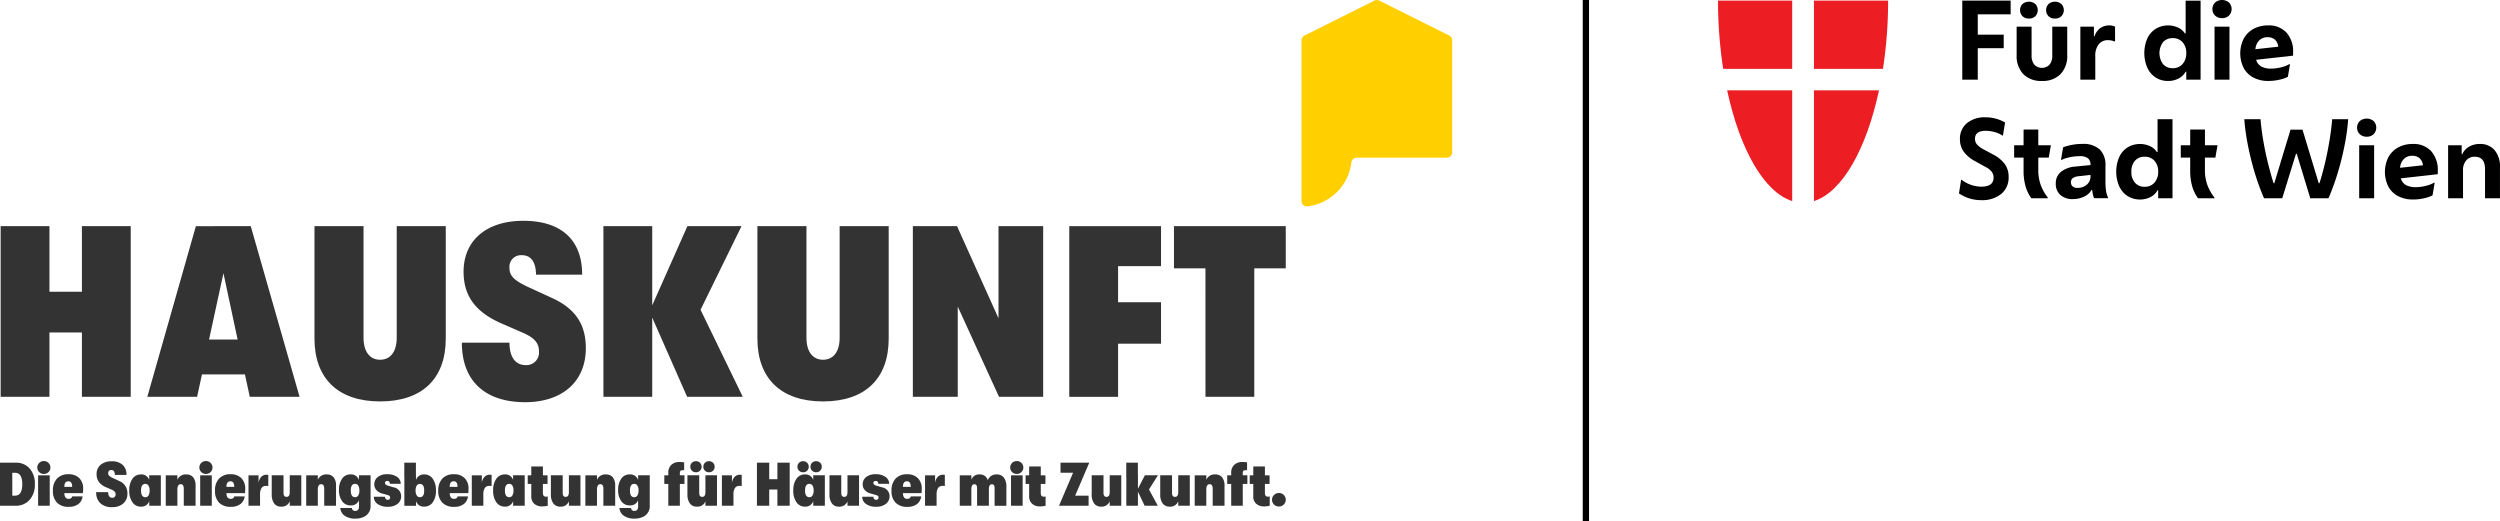 <svg xmlns="http://www.w3.org/2000/svg" width="398.039" height="83" viewBox="0 0 398.039 83"><defs><style>.a{fill:#ffcf00;}.b{fill:#333;}.c{fill:#ed1d24;}</style></defs><g transform="translate(-270.001 -39)"><g transform="translate(270.001 39)"><g transform="translate(207.218)"><path class="a" d="M561.255,63.3l-11.132-5.56a.863.863,0,0,0-.772,0L538.218,63.3a.863.863,0,0,0-.477.771V89.636a.847.847,0,0,0,.972.858,7.994,7.994,0,0,0,6.965-6.963.871.871,0,0,1,.859-.778h14.333a.863.863,0,0,0,.864-.863V64.068a.861.861,0,0,0-.478-.771" transform="translate(-537.74 -57.645)"/></g><g transform="translate(0 35.155)"><path class="b" d="M58.609,140.888H66.38v10.44h5.168v-10.44h7.771v27.167H71.548V157.809H66.38v10.246H58.609Z" transform="translate(-58.506 -140.034)"/><path class="b" d="M128.071,164.484h-6.838l-.777,3.571h-7.926l7.732-27.167H129l7.771,27.167h-7.927Zm-1.165-5.549-2.254-10.556-2.292,10.556Z" transform="translate(-89.075 -140.034)"/><path class="b" d="M173.985,158.779V140.888h7.81v17.775c0,2.212,1.01,3.493,2.642,3.493s2.642-1.281,2.642-3.493V140.888h7.81v17.891c0,6.442-3.808,10.013-10.452,10.013S173.985,165.183,173.985,158.779Z" transform="translate(-123.916 -140.034)"/><path class="b" d="M228.175,158.319h7.577c0,2.329.971,3.571,2.6,3.571a2,2,0,0,0,2.1-2.174c0-1.358-.738-2.134-2.409-2.911l-3.652-1.591c-3.963-1.746-5.945-4.269-5.945-8.189,0-4.968,3.613-8.111,9.519-8.111,6.022,0,9.364,3.027,9.364,8.577h-7.344c-.039-2.1-.855-3.1-2.254-3.1a1.847,1.847,0,0,0-1.981,2.018c0,1.358.894,2.018,2.681,2.911l4.39,2.018c3.536,1.708,5.09,4.192,5.09,7.84,0,5.395-3.808,8.616-9.675,8.616C231.905,167.788,228.175,164.451,228.175,158.319Z" transform="translate(-154.638 -138.914)"/><path class="b" d="M293.539,168.055l-5.556-12.614v12.614h-7.771V140.888h7.771V153.5l5.6-12.613H302.2L295.676,154.2l6.722,13.855Z" transform="translate(-184.139 -140.034)"/><path class="b" d="M336.823,158.779V140.888h7.81v17.775c0,2.212,1.01,3.493,2.642,3.493s2.642-1.281,2.642-3.493V140.888h7.81v17.891c0,6.442-3.808,10.013-10.452,10.013S336.823,165.183,336.823,158.779Z" transform="translate(-216.233 -140.034)"/><path class="b" d="M393.974,140.888h7.032l6.605,14.67v-14.67h7.111v27.167h-7.033l-6.567-14.36v14.36h-7.149Z" transform="translate(-248.633 -140.034)"/><path class="b" d="M451.482,140.888h14.609v6.365h-6.838V153h6.838v6.6h-6.838v8.461h-7.771Z" transform="translate(-281.237 -140.034)"/><path class="b" d="M494.983,147.6h-5.012v-6.714h17.8V147.6h-5.012v20.453h-7.771Z" transform="translate(-303.057 -140.034)"/><path class="b" d="M.72-4.5v-6.862H3.176a2.882,2.882,0,0,1,2.265.926,3.624,3.624,0,0,1,.827,2.5,3.6,3.6,0,0,1-.837,2.5A2.928,2.928,0,0,1,3.137-4.5ZM2.677-6.107H3.1q1.165,0,1.165-1.823T3.1-9.753H2.677Zm5.03-3.461a1.014,1.014,0,0,1-.749-.3.983.983,0,0,1-.3-.721.994.994,0,0,1,.3-.73,1.014,1.014,0,0,1,.749-.3,1,1,0,0,1,.739.3.994.994,0,0,1,.3.73.983.983,0,0,1-.3.721A1,1,0,0,1,7.707-9.567ZM6.787-4.5V-9.351h1.85V-4.5ZM13.96-7.2a5.564,5.564,0,0,1-.039.686H10.966q.02.912.675.912.489,0,.568-.392h1.664A1.792,1.792,0,0,1,13.2-4.773a2.423,2.423,0,0,1-1.527.441,2.509,2.509,0,0,1-1.879-.662A2.634,2.634,0,0,1,9.146-6.91,2.681,2.681,0,0,1,9.8-8.832a2.407,2.407,0,0,1,1.835-.686,2.3,2.3,0,0,1,1.713.623A2.3,2.3,0,0,1,13.96-7.2Zm-2.994-.314h1.243q0-.882-.6-.882Q10.966-8.4,10.966-7.518Zm7.6,3.235A2.644,2.644,0,0,1,16.7-4.9a2.3,2.3,0,0,1-.665-1.774h1.908A1.114,1.114,0,0,0,18.114-6a.568.568,0,0,0,.484.23.512.512,0,0,0,.387-.147.554.554,0,0,0,.142-.4.627.627,0,0,0-.142-.422,1.332,1.332,0,0,0-.465-.314l-.92-.4a2.7,2.7,0,0,1-1.13-.833A2.031,2.031,0,0,1,16.1-9.528a1.875,1.875,0,0,1,.641-1.495,2.6,2.6,0,0,1,1.757-.554,2.5,2.5,0,0,1,1.747.559,2.068,2.068,0,0,1,.612,1.608H19.01q-.01-.784-.568-.784a.485.485,0,0,0-.367.137.515.515,0,0,0-.132.373.528.528,0,0,0,.157.4,2.252,2.252,0,0,0,.519.338l1.106.51a2.063,2.063,0,0,1,1.282,1.98,2.016,2.016,0,0,1-.661,1.593A2.587,2.587,0,0,1,18.569-4.283Zm4.6-.078A1.592,1.592,0,0,1,21.8-5.067a3.138,3.138,0,0,1-.5-1.863,3.115,3.115,0,0,1,.5-1.858,1.6,1.6,0,0,1,1.365-.7,1.29,1.29,0,0,1,1.311.872v-.735h1.85V-4.5H24.48v-.735A1.29,1.29,0,0,1,23.169-4.362Zm.695-1.5a.572.572,0,0,0,.5-.274,1.444,1.444,0,0,0,.181-.794,1.423,1.423,0,0,0-.181-.784.572.572,0,0,0-.5-.274q-.685,0-.685,1.059T23.863-5.861ZM27.112-4.5V-9.351h1.85v.716a1.418,1.418,0,0,1,1.409-.853,1.361,1.361,0,0,1,1.106.456,2.073,2.073,0,0,1,.382,1.358V-4.5H29.98v-2.7q0-.735-.48-.735-.538,0-.538.872V-4.5Zm6.4-5.068a1.014,1.014,0,0,1-.749-.3.983.983,0,0,1-.3-.721.994.994,0,0,1,.3-.73,1.014,1.014,0,0,1,.749-.3,1,1,0,0,1,.739.3.994.994,0,0,1,.3.73.983.983,0,0,1-.3.721A1,1,0,0,1,33.512-9.567ZM32.592-4.5V-9.351h1.85V-4.5ZM39.765-7.2a5.563,5.563,0,0,1-.039.686H36.771q.02.912.675.912.489,0,.568-.392h1.664A1.792,1.792,0,0,1,39-4.773a2.423,2.423,0,0,1-1.527.441A2.509,2.509,0,0,1,35.6-4.994a2.634,2.634,0,0,1-.646-1.917A2.681,2.681,0,0,1,35.6-8.832a2.407,2.407,0,0,1,1.835-.686,2.3,2.3,0,0,1,1.713.623A2.3,2.3,0,0,1,39.765-7.2Zm-2.994-.314h1.243q0-.882-.6-.882Q36.771-8.4,36.771-7.518ZM40.284-4.5V-9.351h1.6v1.235a1.671,1.671,0,0,1,.426-.985,1.123,1.123,0,0,1,.827-.338q.088,0,.3.02v1.774a2.621,2.621,0,0,0-.343-.02.831.831,0,0,0-.734.338,1.894,1.894,0,0,0-.235,1.064V-4.5Zm5.206.137a1.32,1.32,0,0,1-1.12-.51,2.418,2.418,0,0,1-.387-1.48v-3h1.879v2.8q0,.637.48.637.509,0,.509-.745v-2.7h1.84V-4.5H46.85v-.716A1.336,1.336,0,0,1,45.49-4.362ZM49.473-4.5V-9.351h1.85v.716a1.418,1.418,0,0,1,1.409-.853,1.361,1.361,0,0,1,1.106.456,2.073,2.073,0,0,1,.382,1.358V-4.5H52.34v-2.7q0-.735-.48-.735-.538,0-.538.872V-4.5Zm8.4-4.853h1.85v4.764a1.874,1.874,0,0,1-.91,1.774,3.063,3.063,0,0,1-1.556.363,2.884,2.884,0,0,1-1.517-.373,1.63,1.63,0,0,1-.842-1.323h1.85a.479.479,0,0,0,.548.461q.577,0,.577-.716v-.971a1.323,1.323,0,0,1-1.35.814,1.58,1.58,0,0,1-1.331-.667,2.908,2.908,0,0,1-.5-1.784,2.966,2.966,0,0,1,.5-1.809,1.576,1.576,0,0,1,1.331-.672,1.307,1.307,0,0,1,1.35.882Zm-.617,3.49a.572.572,0,0,0,.5-.274,1.444,1.444,0,0,0,.181-.794,1.423,1.423,0,0,0-.181-.784.572.572,0,0,0-.5-.274q-.685,0-.685,1.059T57.252-5.861Zm5.216,1.52a2.7,2.7,0,0,1-1.634-.441,1.373,1.373,0,0,1-.6-1.157h1.781a.507.507,0,0,0,.122.358.425.425,0,0,0,.328.132.385.385,0,0,0,.269-.093.345.345,0,0,0,.1-.27q0-.274-.323-.373l-.939-.265a1.808,1.808,0,0,1-.925-.544,1.311,1.311,0,0,1-.338-.887,1.458,1.458,0,0,1,.548-1.191,2.3,2.3,0,0,1,1.5-.446,2.618,2.618,0,0,1,1.585.426,1.313,1.313,0,0,1,.577,1.1H62.791q0-.461-.421-.461a.362.362,0,0,0-.259.088.3.3,0,0,0-.093.225q0,.284.382.412l.979.294a1.428,1.428,0,0,1,1.213,1.4A1.489,1.489,0,0,1,64.014-4.8,2.408,2.408,0,0,1,62.468-4.342Zm5.793-5.147a1.592,1.592,0,0,1,1.365.706,3.138,3.138,0,0,1,.5,1.863,3.116,3.116,0,0,1-.5,1.858,1.6,1.6,0,0,1-1.365.7,1.29,1.29,0,0,1-1.311-.872v.745H65.1V-9.057h-.01v-2.3h1.85v2.01h.01v.745A1.29,1.29,0,0,1,68.261-9.489Zm-.695,3.627q.685,0,.685-1.059t-.685-1.059a.572.572,0,0,0-.5.274,1.423,1.423,0,0,0-.181.784,1.423,1.423,0,0,0,.181.784A.572.572,0,0,0,67.567-5.861ZM75.317-7.2a5.561,5.561,0,0,1-.039.686H72.323q.02.912.675.912.489,0,.568-.392h1.664a1.792,1.792,0,0,1-.675,1.225,2.423,2.423,0,0,1-1.527.441,2.509,2.509,0,0,1-1.879-.662A2.634,2.634,0,0,1,70.5-6.91a2.682,2.682,0,0,1,.651-1.921,2.407,2.407,0,0,1,1.835-.686A2.3,2.3,0,0,1,74.7-8.9,2.3,2.3,0,0,1,75.317-7.2Zm-2.994-.314h1.243q0-.882-.6-.882Q72.323-8.4,72.323-7.518ZM75.836-4.5V-9.351h1.6v1.235a1.671,1.671,0,0,1,.426-.985,1.124,1.124,0,0,1,.827-.338q.088,0,.3.02v1.774a2.621,2.621,0,0,0-.343-.02.831.831,0,0,0-.734.338,1.894,1.894,0,0,0-.235,1.064V-4.5Zm5.265.137a1.592,1.592,0,0,1-1.365-.706,3.138,3.138,0,0,1-.5-1.863,3.115,3.115,0,0,1,.5-1.858,1.6,1.6,0,0,1,1.365-.7,1.29,1.29,0,0,1,1.311.872v-.735h1.85V-4.5h-1.85v-.735A1.29,1.29,0,0,1,81.1-4.362Zm.695-1.5a.572.572,0,0,0,.5-.274,1.444,1.444,0,0,0,.181-.794,1.423,1.423,0,0,0-.181-.784.572.572,0,0,0-.5-.274q-.685,0-.685,1.059T81.8-5.861Zm5.832-.088a.519.519,0,0,0,.073,0q.034,0,.1-.01t.127,0V-4.5a4.148,4.148,0,0,1-.939.1,1.782,1.782,0,0,1-1.2-.412,1.527,1.527,0,0,1-.48-1.225V-7.979h-.568V-9.351h.568v-1.412h1.85v1.412H87.9v1.372h-.744v1.431Q87.158-5.95,87.628-5.95Zm2.309,1.588a1.32,1.32,0,0,1-1.12-.51,2.418,2.418,0,0,1-.387-1.48v-3h1.879v2.8q0,.637.479.637.509,0,.509-.745v-2.7h1.84V-4.5H91.3v-.716A1.336,1.336,0,0,1,89.937-4.362ZM93.92-4.5V-9.351h1.85v.716a1.418,1.418,0,0,1,1.409-.853,1.361,1.361,0,0,1,1.106.456,2.073,2.073,0,0,1,.382,1.358V-4.5H96.787v-2.7q0-.735-.48-.735-.538,0-.538.872V-4.5Zm8.4-4.853h1.849v4.764a1.874,1.874,0,0,1-.91,1.774,3.063,3.063,0,0,1-1.556.363,2.884,2.884,0,0,1-1.517-.373,1.63,1.63,0,0,1-.842-1.323h1.85a.479.479,0,0,0,.548.461q.577,0,.577-.716v-.971a1.323,1.323,0,0,1-1.35.814,1.58,1.58,0,0,1-1.331-.667,2.908,2.908,0,0,1-.5-1.784,2.966,2.966,0,0,1,.5-1.809,1.576,1.576,0,0,1,1.331-.672,1.307,1.307,0,0,1,1.35.882Zm-.617,3.49a.572.572,0,0,0,.5-.274,1.444,1.444,0,0,0,.181-.794,1.423,1.423,0,0,0-.181-.784.572.572,0,0,0-.5-.274q-.685,0-.685,1.059T101.7-5.861Zm7.995-3.49v1.372h-.734V-4.5h-1.84v-3.48h-.636V-9.351h.636v-.373a1.681,1.681,0,0,1,.484-1.294,1.855,1.855,0,0,1,1.316-.451,4.166,4.166,0,0,1,.724.059v1.265a1.406,1.406,0,0,0-.264-.02q-.421,0-.421.451v.363Zm2.476-.735a.874.874,0,0,1-.646.255.874.874,0,0,1-.646-.255.853.853,0,0,1-.254-.627.853.853,0,0,1,.254-.627.874.874,0,0,1,.646-.255.874.874,0,0,1,.646.255.853.853,0,0,1,.254.627A.853.853,0,0,1,112.17-10.087Zm2.075,0a.874.874,0,0,1-.646.255.874.874,0,0,1-.646-.255.853.853,0,0,1-.254-.627.853.853,0,0,1,.254-.627.874.874,0,0,1,.646-.255.874.874,0,0,1,.646.255.853.853,0,0,1,.254.627A.854.854,0,0,1,114.245-10.087Zm-2.574,5.725a1.32,1.32,0,0,1-1.12-.51,2.419,2.419,0,0,1-.387-1.48v-3h1.879v2.8q0,.637.479.637.509,0,.509-.745v-2.7h1.84V-4.5h-1.84v-.716A1.336,1.336,0,0,1,111.671-4.362Zm3.983-.137V-9.351h1.6v1.235a1.671,1.671,0,0,1,.426-.985,1.123,1.123,0,0,1,.827-.338q.088,0,.3.02v1.774a2.621,2.621,0,0,0-.343-.02.831.831,0,0,0-.734.338,1.894,1.894,0,0,0-.235,1.064V-4.5Zm5.578,0v-6.862h1.957v2.637h1.3v-2.637h1.957V-4.5h-1.957V-7.087h-1.3V-4.5Zm7.995-5.588a.874.874,0,0,1-.646.255.874.874,0,0,1-.646-.255.854.854,0,0,1-.254-.627.854.854,0,0,1,.254-.627.874.874,0,0,1,.646-.255.874.874,0,0,1,.646.255.854.854,0,0,1,.254.627A.854.854,0,0,1,129.227-10.087Zm2.075,0a.874.874,0,0,1-.646.255.874.874,0,0,1-.646-.255.853.853,0,0,1-.254-.627.853.853,0,0,1,.254-.627.874.874,0,0,1,.646-.255.874.874,0,0,1,.646.255.854.854,0,0,1,.254.627A.854.854,0,0,1,131.3-10.087Zm-2.417,5.725a1.592,1.592,0,0,1-1.365-.706,3.138,3.138,0,0,1-.5-1.863,3.115,3.115,0,0,1,.5-1.858,1.6,1.6,0,0,1,1.365-.7,1.29,1.29,0,0,1,1.311.872v-.735h1.85V-4.5H130.2v-.735A1.29,1.29,0,0,1,128.884-4.362Zm.695-1.5a.572.572,0,0,0,.5-.274,1.444,1.444,0,0,0,.181-.794,1.423,1.423,0,0,0-.181-.784.572.572,0,0,0-.5-.274q-.685,0-.685,1.059T129.579-5.861Zm4.707,1.5a1.32,1.32,0,0,1-1.12-.51,2.418,2.418,0,0,1-.387-1.48v-3h1.879v2.8q0,.637.48.637.509,0,.509-.745v-2.7h1.84V-4.5h-1.84v-.716A1.336,1.336,0,0,1,134.286-4.362Zm5.95.02a2.7,2.7,0,0,1-1.634-.441A1.373,1.373,0,0,1,138-5.94h1.781a.506.506,0,0,0,.122.358.425.425,0,0,0,.328.132.385.385,0,0,0,.269-.093.345.345,0,0,0,.1-.27q0-.274-.323-.373l-.939-.265a1.807,1.807,0,0,1-.925-.544,1.311,1.311,0,0,1-.338-.887,1.458,1.458,0,0,1,.548-1.191,2.3,2.3,0,0,1,1.5-.446,2.618,2.618,0,0,1,1.585.426,1.313,1.313,0,0,1,.577,1.1h-1.732q0-.461-.421-.461a.362.362,0,0,0-.259.088.3.3,0,0,0-.093.225q0,.284.382.412l.979.294a1.428,1.428,0,0,1,1.213,1.4,1.489,1.489,0,0,1-.577,1.225A2.408,2.408,0,0,1,140.236-4.342ZM147.477-7.2a5.558,5.558,0,0,1-.039.686h-2.955q.02.912.675.912.489,0,.568-.392h1.664a1.792,1.792,0,0,1-.675,1.225,2.423,2.423,0,0,1-1.527.441,2.509,2.509,0,0,1-1.879-.662,2.634,2.634,0,0,1-.646-1.917,2.681,2.681,0,0,1,.651-1.921,2.407,2.407,0,0,1,1.835-.686,2.3,2.3,0,0,1,1.712.623A2.3,2.3,0,0,1,147.477-7.2Zm-2.994-.314h1.243q0-.882-.6-.882Q144.483-8.4,144.483-7.518ZM148-4.5V-9.351h1.6v1.235a1.671,1.671,0,0,1,.426-.985,1.124,1.124,0,0,1,.827-.338q.088,0,.3.02v1.774a2.621,2.621,0,0,0-.343-.02.831.831,0,0,0-.734.338,1.9,1.9,0,0,0-.235,1.064V-4.5Zm5.529,0V-9.351h1.85v.716a1.269,1.269,0,0,1,1.311-.853,1.256,1.256,0,0,1,1.3.922,1.416,1.416,0,0,1,1.4-.922,1.393,1.393,0,0,1,1.164.51,2.353,2.353,0,0,1,.4,1.48v3h-1.879V-7.3q0-.627-.421-.627-.489,0-.489.774V-4.5h-1.879V-7.3q0-.627-.421-.627-.489,0-.489.774V-4.5Zm9.081-5.068a1.015,1.015,0,0,1-.749-.3.983.983,0,0,1-.3-.721,1,1,0,0,1,.3-.73,1.015,1.015,0,0,1,.749-.3,1,1,0,0,1,.739.3.994.994,0,0,1,.3.73.983.983,0,0,1-.3.721A1,1,0,0,1,162.606-9.567Zm-.92,5.068V-9.351h1.849V-4.5Zm5.206-1.451a.518.518,0,0,0,.073,0q.034,0,.1-.01t.127,0V-4.5a4.148,4.148,0,0,1-.939.1,1.782,1.782,0,0,1-1.2-.412,1.526,1.526,0,0,1-.48-1.225V-7.979h-.568V-9.351h.568v-1.412h1.85v1.412h.744v1.372h-.744v1.431Q166.423-5.95,166.892-5.95ZM169.329-4.5l2.241-5.255h-2v-1.608h4.58L171.9-6.107h2.143V-4.5Zm6.713.137a1.32,1.32,0,0,1-1.12-.51,2.419,2.419,0,0,1-.387-1.48v-3h1.879v2.8q0,.637.48.637.509,0,.509-.745v-2.7h1.84V-4.5H177.4v-.716A1.336,1.336,0,0,1,176.042-4.362Zm9.042-4.99L183.655-7.1l1.409,2.6h-2.1l-1.067-2.245V-4.5h-1.85V-9.057h-.01v-2.3h1.85v2.01h.01v2.137L183-9.351Zm1.869,4.99a1.32,1.32,0,0,1-1.12-.51,2.418,2.418,0,0,1-.387-1.48v-3h1.879v2.8q0,.637.48.637.509,0,.509-.745v-2.7h1.84V-4.5h-1.84v-.716A1.336,1.336,0,0,1,186.953-4.362Zm3.983-.137V-9.351h1.849v.716a1.418,1.418,0,0,1,1.409-.853,1.361,1.361,0,0,1,1.106.456,2.073,2.073,0,0,1,.382,1.358V-4.5H193.8v-2.7q0-.735-.48-.735-.538,0-.538.872V-4.5Zm8.386-4.853v1.372h-.734V-4.5h-1.84v-3.48h-.636V-9.351h.636v-.373a1.681,1.681,0,0,1,.484-1.294,1.855,1.855,0,0,1,1.316-.451,4.167,4.167,0,0,1,.724.059v1.265a1.406,1.406,0,0,0-.264-.02q-.421,0-.421.451v.363Zm3.259,3.4a.519.519,0,0,0,.073,0q.034,0,.1-.01t.127,0V-4.5a4.148,4.148,0,0,1-.939.1,1.782,1.782,0,0,1-1.2-.412,1.526,1.526,0,0,1-.48-1.225V-7.979h-.568V-9.351h.568v-1.412h1.85v1.412h.744v1.372h-.744v1.431Q202.111-5.95,202.581-5.95Zm2.535,1.255a1.049,1.049,0,0,1-.773.314,1.066,1.066,0,0,1-.778-.314,1.033,1.033,0,0,1-.318-.765,1.022,1.022,0,0,1,.318-.755,1.066,1.066,0,0,1,.778-.314,1.049,1.049,0,0,1,.773.314,1.03,1.03,0,0,1,.313.755A1.063,1.063,0,0,1,205.116-4.695Z" transform="translate(-0.72 49.871)"/></g></g><rect width="1" height="83" transform="translate(522 39)"/><g transform="translate(543.537 39)"><path class="c" d="M1453.042,777.405V766.543h-11.809a71.272,71.272,0,0,0,.824,10.862Z" transform="translate(-1441.233 -766.443)"/><path class="c" d="M1452.117,771.811h-10.354c1.983,9.279,5.819,16.188,10.354,17.63Z" transform="translate(-1440.307 -757.427)"/><path class="c" d="M1446.795,777.405V766.543H1458.6a71.017,71.017,0,0,1-.821,10.862Z" transform="translate(-1431.52 -766.443)"/><path class="c" d="M1446.795,771.811h10.354c-1.985,9.279-5.817,16.188-10.354,17.63Z" transform="translate(-1431.52 -757.427)"/><path d="M1455.394,779.13V766.543h7.7v2.183h-5.234v3.238h4.13v2.148h-4.13v5.019Z" transform="translate(-1416.504 -766.443)"/><path d="M1462.571,779.225a3.952,3.952,0,0,1-2.966-1.09,4.183,4.183,0,0,1-1.06-3.04v-4.512h2.379v4.547a2.293,2.293,0,0,0,.431,1.494,1.688,1.688,0,0,0,2.433,0,2.285,2.285,0,0,0,.431-1.494v-4.547h2.382v4.512a4.18,4.18,0,0,1-1.063,3.04,3.951,3.951,0,0,1-2.966,1.09m-2.073-9.935a1.382,1.382,0,0,1-1.027-.379,1.409,1.409,0,0,1,0-1.928,1.591,1.591,0,0,1,2.057,0,1.415,1.415,0,0,1,0,1.928,1.394,1.394,0,0,1-1.03.379m4.147,0a1.394,1.394,0,0,1-1.03-.379,1.416,1.416,0,0,1,0-1.928,1.591,1.591,0,0,1,2.057,0,1.4,1.4,0,0,1,0,1.928,1.382,1.382,0,0,1-1.027.379" transform="translate(-1411.001 -766.337)"/><path d="M1462.239,776.64V768.2h2.158v1.527h.1a2.609,2.609,0,0,1,.893-1.283,2.445,2.445,0,0,1,1.486-.445,1.834,1.834,0,0,1,.887.2v2.348h-.1a2.185,2.185,0,0,0-.494-.149,2.957,2.957,0,0,0-.511-.051,1.819,1.819,0,0,0-1.505.672,2.873,2.873,0,0,0-.536,1.83v3.791Z" transform="translate(-1404.55 -763.952)"/><path d="M1472.628,779.127v-1.274h-.1a2.617,2.617,0,0,1-1.115,1.081,3.482,3.482,0,0,1-1.672.4,3.538,3.538,0,0,1-1.989-.556,3.683,3.683,0,0,1-1.326-1.551,5.944,5.944,0,0,1-.009-4.639,3.64,3.64,0,0,1,1.326-1.545,3.844,3.844,0,0,1,3.578-.209,2.592,2.592,0,0,1,1.088.93h.118v-5.217h2.381v12.584Zm-2.145-1.828a1.979,1.979,0,0,0,1.557-.664,2.529,2.529,0,0,0,.588-1.735,2.5,2.5,0,0,0-.588-1.738,2,2,0,0,0-1.557-.645,1.979,1.979,0,0,0-1.555.637,2.978,2.978,0,0,0,0,3.5,1.976,1.976,0,0,0,1.555.645" transform="translate(-1398.076 -766.443)"/><path d="M1471.427,769.391a1.526,1.526,0,0,1-1.107-.409,1.476,1.476,0,0,1,0-2.074,1.735,1.735,0,0,1,2.219,0,1.5,1.5,0,0,1,0,2.074,1.513,1.513,0,0,1-1.112.409m-1.192,1.361h2.378v8.441h-2.378Z" transform="translate(-1391.182 -766.506)"/><path d="M1476.016,776.843a5.088,5.088,0,0,1-2.406-.537,3.737,3.737,0,0,1-1.555-1.53,5.236,5.236,0,0,1,.025-4.707,3.911,3.911,0,0,1,1.573-1.535,4.742,4.742,0,0,1,2.277-.536,3.8,3.8,0,0,1,2.938,1.142,4.467,4.467,0,0,1,1.054,3.156v.518l-5.88.656a1.737,1.737,0,0,0,.852,1.09,3.2,3.2,0,0,0,1.494.317,6.512,6.512,0,0,0,1.664-.217,4.606,4.606,0,0,0,1.257-.489h.121l-.341,2.015a5.7,5.7,0,0,1-1.326.453,7.506,7.506,0,0,1-1.749.2m-.138-6.966a1.86,1.86,0,0,0-1.316.48,2.269,2.269,0,0,0-.64,1.435l3.642-.4a1.765,1.765,0,0,0-.566-1.15,1.707,1.707,0,0,0-1.12-.361" transform="translate(-1388.361 -763.952)"/><path d="M1458.739,786.585a6.294,6.294,0,0,1-1.821-.26,6.719,6.719,0,0,1-1.717-.813l.341-2.164h.085a5.312,5.312,0,0,0,1.623.846,5.164,5.164,0,0,0,1.489.244c1.313,0,1.972-.48,1.972-1.442a1.541,1.541,0,0,0-.283-.909,2.787,2.787,0,0,0-.994-.786l-1.58-.876a5.424,5.424,0,0,1-1.928-1.6,3.365,3.365,0,0,1-.57-1.922,3.194,3.194,0,0,1,1.1-2.568,4.416,4.416,0,0,1,2.958-.941,6.22,6.22,0,0,1,3.127.824l-.341,2.08h-.085a4.128,4.128,0,0,0-1.274-.562,5.446,5.446,0,0,0-1.377-.192c-1.145,0-1.716.428-1.716,1.291a1.373,1.373,0,0,0,.3.857,3.8,3.8,0,0,0,1.164.857l1.4.754a5.423,5.423,0,0,1,1.9,1.554,3.429,3.429,0,0,1,.593,2.02,3.346,3.346,0,0,1-1.189,2.728,4.846,4.846,0,0,1-3.178.981" transform="translate(-1416.838 -754.717)"/><path d="M1463.754,785.054h-2.617a6.127,6.127,0,0,1-.925-1.92,8.869,8.869,0,0,1-.313-2.459v-2.1h-1.5v-1.963h1.5v-2.5h2.343v2.5h2.008l-.341,1.963h-1.666v1.915a6.973,6.973,0,0,0,.4,2.481,7.34,7.34,0,0,0,1.112,1.966Z" transform="translate(-1411.251 -753.487)"/><path d="M1463.518,783.737a2.835,2.835,0,0,1-1.969-.656,2.317,2.317,0,0,1-.734-1.827,2.291,2.291,0,0,1,.852-1.879,4.2,4.2,0,0,1,2.3-.824l2.378-.233V778.3a1.33,1.33,0,0,0-.384-1.042,2.088,2.088,0,0,0-1.4-.352,6.988,6.988,0,0,0-1.555.176,5.8,5.8,0,0,0-1.266.409h-.1l.338-2a7.691,7.691,0,0,1,1.343-.377,8.479,8.479,0,0,1,1.683-.16,3.871,3.871,0,0,1,2.819.889,3.467,3.467,0,0,1,.9,2.584v2.684a9.189,9.189,0,0,0,.093,1.293,3.588,3.588,0,0,0,.313,1.074v.116H1466.9a5.152,5.152,0,0,1-.292-1.326h-.1a2.513,2.513,0,0,1-1.121,1.041,3.963,3.963,0,0,1-1.87.42m-.288-2.652a.85.85,0,0,0,.247.621,1.09,1.09,0,0,0,.807.252,2.15,2.15,0,0,0,1.469-.512,1.7,1.7,0,0,0,.587-1.351v-.2l-1.8.2a2.082,2.082,0,0,0-1,.293.8.8,0,0,0-.313.7" transform="translate(-1407.036 -752.037)"/><path d="M1471,786.09v-1.274h-.1a2.656,2.656,0,0,1-1.115,1.084,3.8,3.8,0,0,1-3.664-.163,3.7,3.7,0,0,1-1.324-1.551,5.915,5.915,0,0,1-.009-4.639,3.644,3.644,0,0,1,1.324-1.545,3.849,3.849,0,0,1,3.579-.209,2.55,2.55,0,0,1,1.088.933h.121v-5.22h2.378V786.09Zm-2.145-1.828a1.965,1.965,0,0,0,1.557-.664,2.524,2.524,0,0,0,.588-1.735,2.493,2.493,0,0,0-.588-1.738,2,2,0,0,0-1.557-.645,1.97,1.97,0,0,0-1.552.637,2.547,2.547,0,0,0-.571,1.763,2.516,2.516,0,0,0,.571,1.735,1.96,1.96,0,0,0,1.552.648" transform="translate(-1400.919 -754.526)"/><path d="M1473.417,785.054H1470.8a6.227,6.227,0,0,1-.928-1.92,8.907,8.907,0,0,1-.313-2.459v-2.1h-1.5v-1.963h1.5v-2.5h2.349v2.5h2l-.34,1.963h-1.664v1.915a6.925,6.925,0,0,0,.4,2.481,7.354,7.354,0,0,0,1.112,1.966Z" transform="translate(-1394.381 -753.487)"/><path d="M1477.779,786.093h-2.892c-.28-.626-.587-1.4-.917-2.324s-.646-1.95-.951-3.08-.571-2.307-.8-3.53a33.855,33.855,0,0,1-.478-3.653h2.583q.136,1.68.45,3.493c.212,1.207.456,2.383.742,3.53s.579,2.2.881,3.164h.121l2.581-8.525h1.906l2.582,8.525h.121c.308-.962.594-2.015.868-3.164s.509-2.324.711-3.53.352-2.373.445-3.493h2.546a33.839,33.839,0,0,1-.475,3.653c-.228,1.223-.492,2.4-.8,3.53s-.621,2.155-.951,3.08-.634,1.7-.917,2.324h-2.889l-2.158-7.083h-.121Z" transform="translate(-1387.948 -754.526)"/><path d="M1479.813,776.354a1.516,1.516,0,0,1-1.107-.412,1.472,1.472,0,0,1,0-2.071,1.734,1.734,0,0,1,2.219,0,1.5,1.5,0,0,1,0,2.071,1.511,1.511,0,0,1-1.113.412m-1.192,1.361H1481v8.441h-2.378Z" transform="translate(-1376.537 -754.589)"/><path d="M1484.4,783.8a5.089,5.089,0,0,1-2.406-.534,3.753,3.753,0,0,1-1.557-1.529,5.269,5.269,0,0,1,.028-4.707,3.9,3.9,0,0,1,1.57-1.535,4.757,4.757,0,0,1,2.28-.536,3.807,3.807,0,0,1,2.942,1.142,4.478,4.478,0,0,1,1.054,3.153v.52l-5.882.656a1.743,1.743,0,0,0,.851,1.09,3.2,3.2,0,0,0,1.494.317,6.629,6.629,0,0,0,1.664-.217,4.743,4.743,0,0,0,1.257-.485h.121l-.341,2.012a5.632,5.632,0,0,1-1.324.453,7.513,7.513,0,0,1-1.752.2m-.137-6.963a1.874,1.874,0,0,0-1.316.477,2.263,2.263,0,0,0-.64,1.437l3.639-.4a1.755,1.755,0,0,0-.563-1.15,1.7,1.7,0,0,0-1.121-.361" transform="translate(-1373.715 -752.037)"/><path d="M1483.559,783.6v-8.441h2.159v1.426h.1a2.545,2.545,0,0,1,1.06-1.182,3.292,3.292,0,0,1,1.724-.445,2.972,2.972,0,0,1,2.357.982,4.011,4.011,0,0,1,.857,2.728V783.6h-2.378v-4.631q0-1.98-1.651-1.979a1.7,1.7,0,0,0-1.343.586,2.314,2.314,0,0,0-.511,1.562V783.6Z" transform="translate(-1367.318 -752.035)"/></g></g></svg>